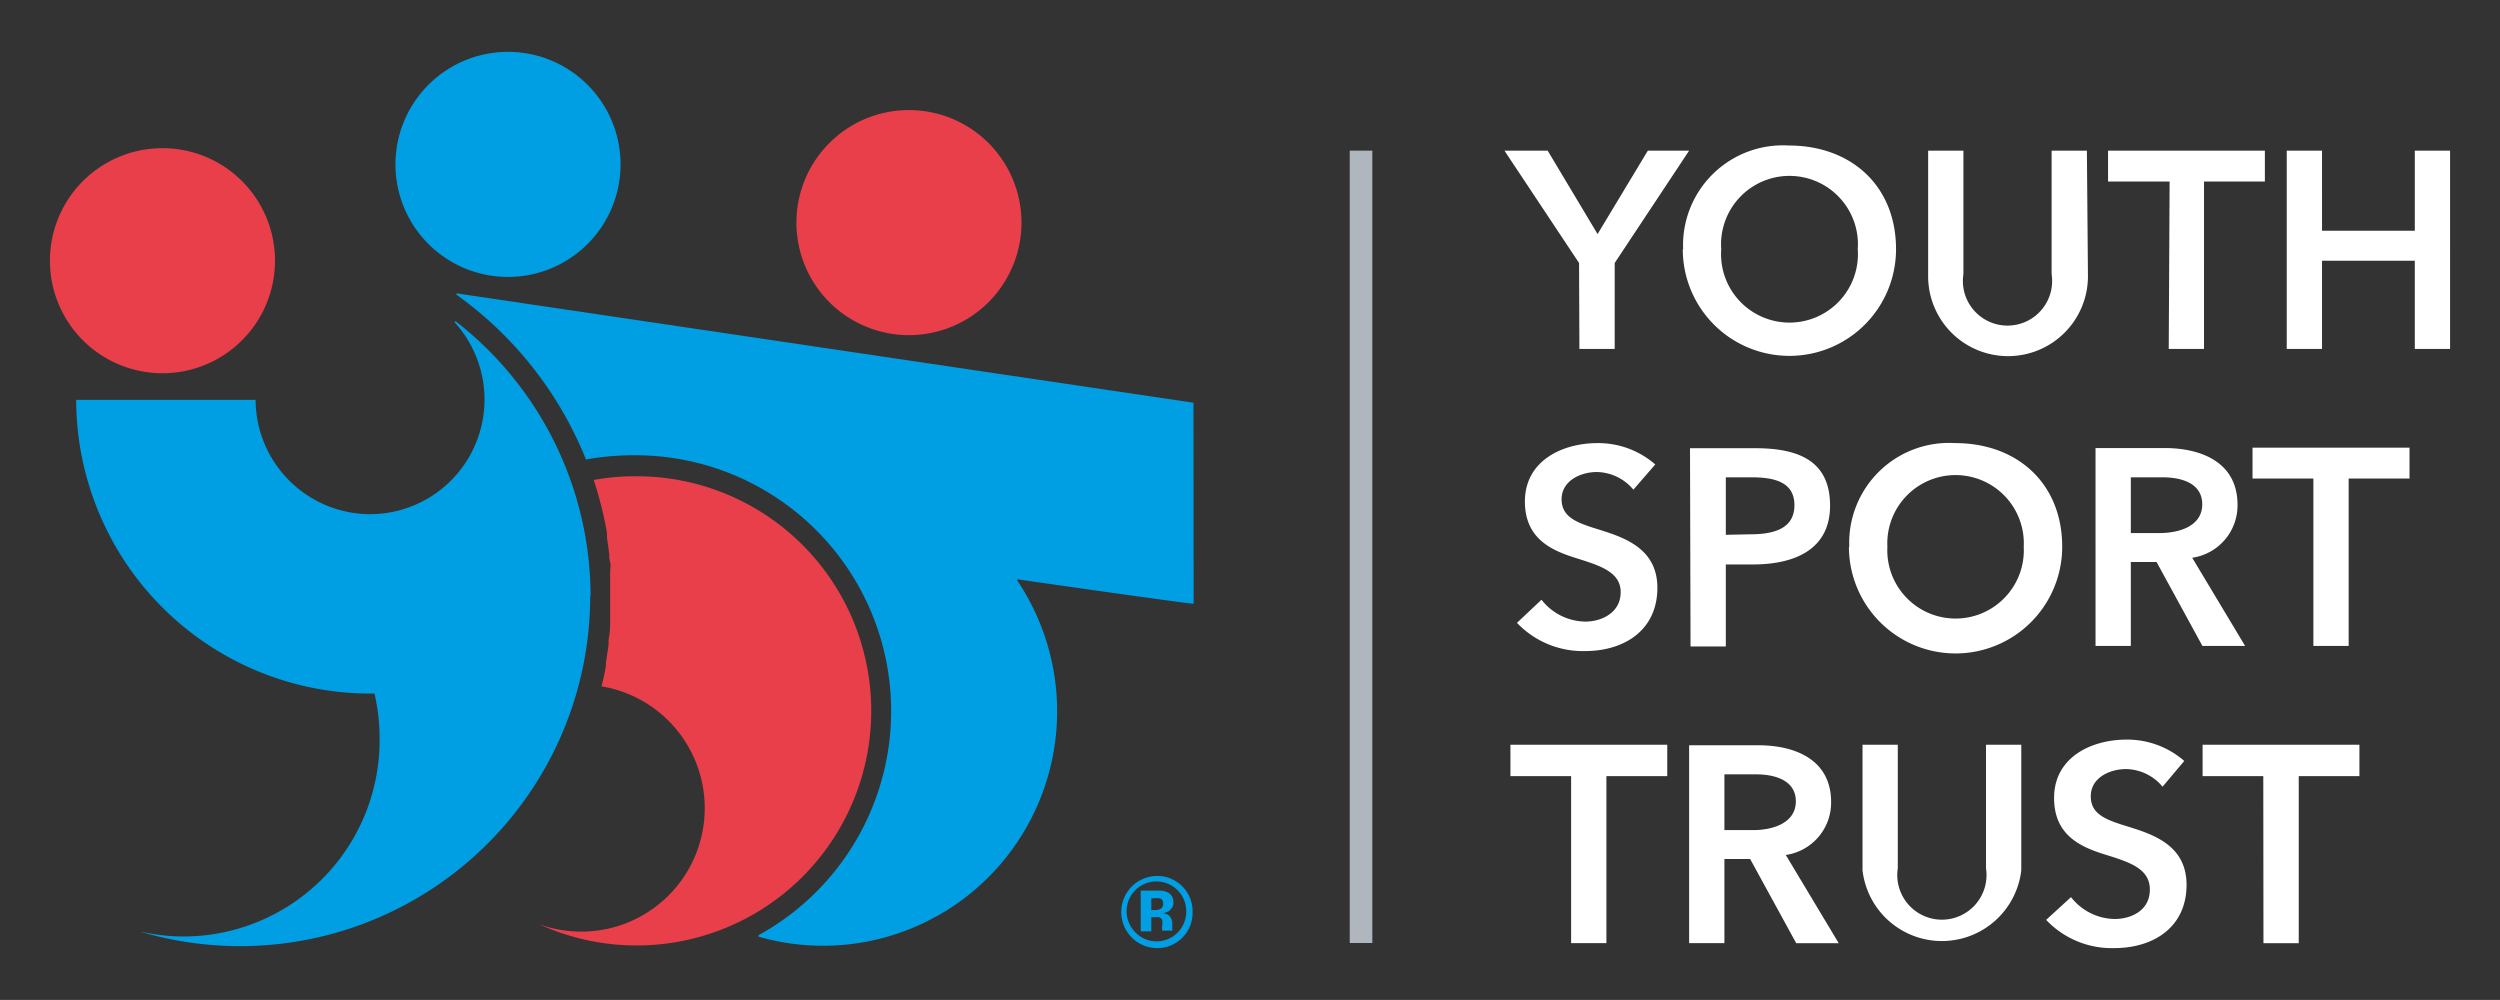 <svg id="Layer_1" data-name="Layer 1" xmlns="http://www.w3.org/2000/svg" viewBox="0 0 141.73 56.69"><rect x="0" y="0" width="141.73" height="56.69" fill="#333333" stroke="none"/><defs><style>.cls-1{fill:none;}.cls-2{fill:#009fe3;}.cls-3{fill:#e83f4b;}.cls-4{fill:#fff;}.cls-5{fill:#afb6bd;}</style></defs><title>logo-light</title><rect class="cls-1" width="141.73" height="56.69"/><path class="cls-2" d="M65.94,51.24a.32.32,0,0,1-.12.27.58.58,0,0,1-.32.08h-.23v-.66h.14a1,1,0,0,1,.34,0,.26.26,0,0,1,.19.26m.42.37a.48.48,0,0,0,.16-.41.59.59,0,0,0-.3-.55,1.14,1.14,0,0,0-.45-.11h-1.1V52.8h.6V52h.25a.49.49,0,0,1,.2,0,.29.29,0,0,1,.17.17,1.12,1.12,0,0,1,0,.28,1.24,1.24,0,0,0,0,.31h.57l0-.06a.64.64,0,0,0,0-.07V52.4a.63.63,0,0,0-.2-.51.88.88,0,0,0-.32-.13.8.8,0,0,0,.39-.15"/><path class="cls-2" d="M67.25,51.66a1.67,1.67,0,0,1-.49,1.21,1.67,1.67,0,0,1-2.38,0,1.69,1.69,0,1,1,2.87-1.21m.36,0a2,2,0,0,0-2-2,2,2,0,1,0,0,4.09,2,2,0,0,0,2-2.05"/><path class="cls-3" d="M9.22,21.16a6.38,6.38,0,1,0-6.39-6.38,6.38,6.38,0,0,0,6.39,6.38"/><path class="cls-3" d="M51.53,19a6.38,6.38,0,1,0-6.38-6.38A6.38,6.38,0,0,0,51.53,19"/><path class="cls-2" d="M28.8,15.7a6.38,6.38,0,1,0-6.38-6.38A6.38,6.38,0,0,0,28.8,15.7"/><path class="cls-4" d="M128.32,53.47h2V44h3.44V42.22h-8.89V44h3.44Zm-4.49-10.33a4.91,4.91,0,0,0-3.27-1.21c-2,0-4.11,1-4.11,3.31,0,2.09,1.47,2.76,2.84,3.19s2.59.78,2.59,2-1.1,1.67-2,1.67a3.2,3.2,0,0,1-2.47-1.24L116,52.15a5.12,5.12,0,0,0,3.86,1.6c2.21,0,4.1-1.17,4.1-3.59,0-2.21-1.84-2.84-3.29-3.29-1.27-.39-2.14-.69-2.14-1.73s1.06-1.54,2-1.54a2.75,2.75,0,0,1,2.07,1Zm-9.24-.92h-2v7a2.53,2.53,0,1,1-5,0v-7h-2v7.12a4.53,4.53,0,0,0,9,0ZM97.76,47.06V43.9h1.81c1,0,2.24.31,2.24,1.53s-1.29,1.63-2.41,1.63Zm-2,6.41h2V48.7h1.46l2.61,4.77h2.41l-3-5a3,3,0,0,0,2.57-3c0-2.38-2-3.22-4.14-3.22H95.76Zm-6.69,0h2V44h3.45V42.22H85.63V44h3.44Z"/><path class="cls-4" d="M131.15,36.62h2V27.13h3.45V25.38h-8.9v1.75h3.45Zm-10.35-6.4V27.06h1.81c1,0,2.24.3,2.24,1.53s-1.29,1.63-2.42,1.63Zm-2,6.4h2V31.86h1.46l2.6,4.76h2.42l-3-5a3,3,0,0,0,2.57-3c0-2.38-2-3.22-4.15-3.22h-3.9ZM107,31a3.87,3.87,0,1,1,7.73,0A3.87,3.87,0,1,1,107,31m-2.18,0a6,6,0,0,0,12.09,0c0-3.61-2.56-5.88-6.07-5.88a5.66,5.66,0,0,0-6,5.88m-7-.68V27.06h1.46c1.24,0,2.43.24,2.43,1.58s-1.19,1.65-2.49,1.65Zm-2,6.33h2V32h1.54c2.38,0,4.37-.86,4.37-3.33s-1.67-3.26-4.24-3.26H95.81Zm-2-10.32a4.93,4.93,0,0,0-3.27-1.21c-2,0-4.12,1-4.12,3.31,0,2.09,1.48,2.76,2.84,3.19s2.59.78,2.59,1.95-1.09,1.67-2,1.67A3.21,3.21,0,0,1,87.39,34L86,35.31a5.15,5.15,0,0,0,3.86,1.6c2.21,0,4.1-1.17,4.1-3.59,0-2.21-1.85-2.84-3.29-3.29-1.27-.39-2.14-.7-2.14-1.73s1.06-1.54,2-1.54a2.76,2.76,0,0,1,2.07,1Z"/><path class="cls-4" d="M129.64,19.78h2v-5h5.26v5h2V8.54h-2v4.54h-5.26V8.54h-2Zm-6.69,0h2V10.29h3.45V8.54h-8.89v1.75H123ZM118.31,8.54h-2v7a2.53,2.53,0,1,1-5,0v-7h-2v7.12a4.53,4.53,0,0,0,9.06,0ZM97.58,14.13a3.88,3.88,0,1,1,7.74,0,3.88,3.88,0,1,1-7.74,0m-2.18,0a6,6,0,0,0,12.09,0c0-3.61-2.56-5.88-6.07-5.88a5.66,5.66,0,0,0-6,5.88m-5.88,5.65h2V14.91l4.22-6.37H93.42l-2.85,4.73L87.74,8.54H85.29l4.23,6.37Z"/><rect class="cls-5" x="76.52" y="8.54" width="1.28" height="44.92"/><path class="cls-2" d="M67.66,22.83s0,0,0,0L25.88,16.63h0a0,0,0,0,0,0,.08,21.13,21.13,0,0,1,7.34,9.34,0,0,0,0,0,0,0A15.2,15.2,0,0,1,36,25.81a14.5,14.5,0,0,1,7,27.21,0,0,0,0,0,0,.08,13.22,13.22,0,0,0,9.81-1l.48-.26.12-.07a13.3,13.3,0,0,0,4.26-18.86s0-.08,0-.07c3.26.47,9.08,1.3,10,1.39,0,0,0,0,0,0Z"/><path class="cls-3" d="M36,27a12.89,12.89,0,0,0-2.34.21h0l.24.77V28a20.26,20.26,0,0,1,.51,2.21c0,.08,0,.15,0,.23s.05.35.07.52l.06.47c0,.15,0,.29.05.44s0,.4,0,.6l0,.36c0,.32,0,.65,0,1s0,.81,0,1.22c0,.1,0,.2,0,.3q0,.47-.09.93l0,.29-.15,1c0,.06,0,.13,0,.19-.07.39-.15.77-.25,1.15h0a7,7,0,1,1-3.55,13.48h0l0,0a.05.05,0,0,0,0,0h0A13.3,13.3,0,1,0,36,27Z"/><path class="cls-2" d="M33.48,33.65a19.76,19.76,0,0,0-7.64-15.43s-.09,0-.06.06A6.5,6.5,0,0,1,21,29.15a6.51,6.51,0,0,1-6.51-6.48,0,0,0,0,0,0,0H4.32a0,0,0,0,0,0,0,16.62,16.62,0,0,0,1.9,7.7c.19.37.4.74.62,1.09A16.68,16.68,0,0,0,21,39.32h.18a.07.07,0,0,1,.05,0A11.26,11.26,0,0,1,21.52,42,11.12,11.12,0,0,1,10.41,53.09a10.8,10.8,0,0,1-2.36-.26H8a0,0,0,0,0,0,0s0,0,0,0a19.85,19.85,0,0,0,25.46-19C33.49,33.78,33.48,33.72,33.48,33.65Z"/></svg>